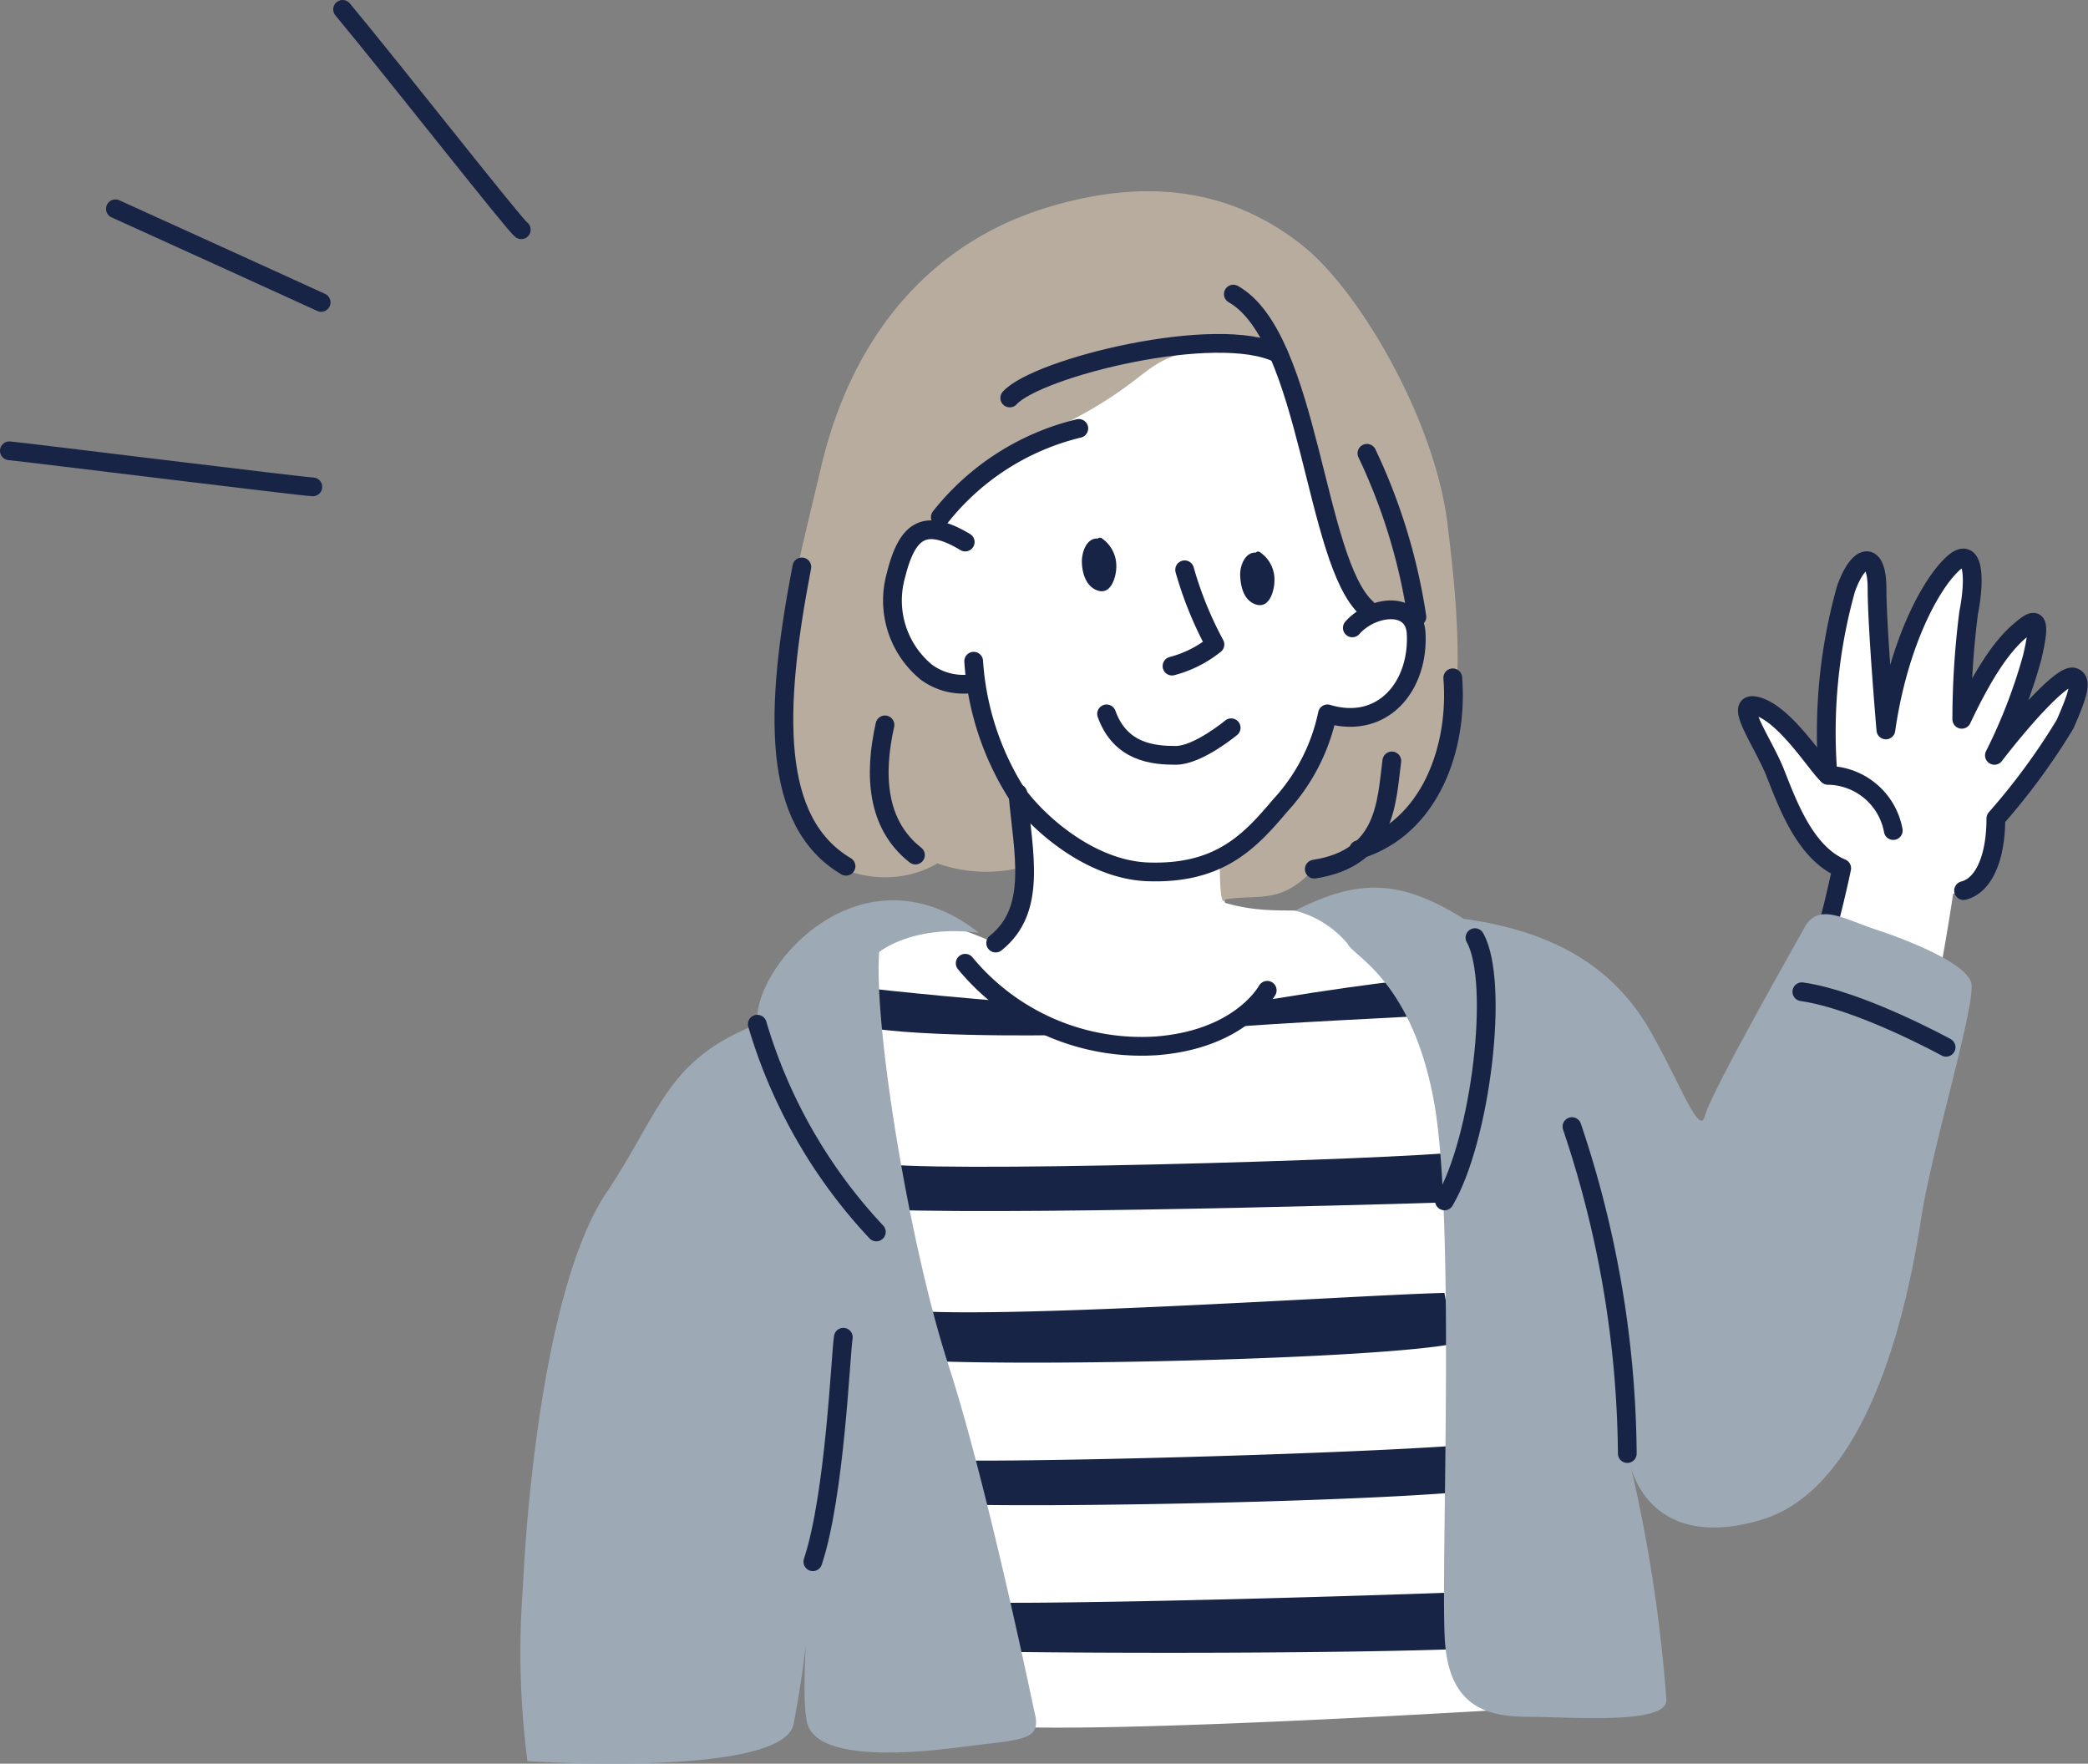 <svg xmlns="http://www.w3.org/2000/svg" viewBox="0 0 115.8 97.81"><rect x="0" y="0" width="115.8" height="97.81" fill="#808080" stroke="none"/><defs><style>.cls-1{fill:#fff;}.cls-2{fill:#b7ac9e;}.cls-3{fill:none;stroke:#182445;stroke-linecap:round;stroke-linejoin:round;stroke-width:1.04px;}.cls-4{fill:#182445;}.cls-5{fill:#9da9b4;}</style></defs><g id="レイヤー_2" data-name="レイヤー 2"><g id="レイヤー_2-2" data-name="レイヤー 2"><path class="cls-1" d="M100.55,53.42l1.61-5.07a8.09,8.09,0,0,1-3.07-4.15c-.54-1.85-2-4.08-2.07-4.77s.84-.23,1.69.54,2.76,2.69,2.76,2.69c0-4.84.28-8.33,1-10s1.47-1.83,1.55-.29.76,6.6.76,6.6c.7-4,1.93-6.22,3.08-7.45s1.61-.46,1.46,1-.39,6.22-.39,6.22c1.77-2.3,2.13-3.5,3.14-3.75s.86.45.47,2.06a34.41,34.41,0,0,1-1.22,3.77c1.69-1.92,3.07-3.46,3.76-3.15s-.15,1.53-1,3.07a48.34,48.34,0,0,1-3.38,4.69,3.77,3.77,0,0,1-2.38,4.14c-.46,3.08-1,5.77-1,5.77Z"/><path class="cls-1" d="M46.16,55.84c.57-2.89.11-4.61,2.65-5s6.45,1.5,6.45,1.5c2.3-2.31,2-5.07.81-8.64C48.92,39,46.62,35,46.85,31.29s4-13.37,9.91-16S75,17.58,75.89,19.53s4,16.14,2.88,19.71-11.1,8.64-11.1,8.64a8.42,8.42,0,0,0,.27,2.19c2.42.7,3.91.23,6.33.58s6.69,10.14,8,17.29S85.8,94.67,85.8,94.67s-25.47,1.62-31.23,1S45.12,63.67,46.16,55.84Z"/><path class="cls-2" d="M44.77,46.35c1,2.18,4.61,3.07,7.22,1.53a8.1,8.1,0,0,0,4.92.16,20.75,20.75,0,0,0-.77-4.3,54.84,54.84,0,0,1-2-5.54c-3.08-1.53-4.15-.3-4.31-3.53s.31-5.07,2.15-5.22c1.39-3.54,4.31-4,5.23-5.07,6.91-3.12,5.84-4.46,9.22-4.92s4.91.61,4.91.61c1.2,3.38,1.58,8.34,2.81,10.64a22,22,0,0,1,1.5,3.19c2.3-.46,2.76-.46,2.76,1.38s-.46,5.08-4.76,4.46a16.44,16.44,0,0,1-6,8.14c0,2.77.3,2,.3,2,1.85-.31,3.08.31,4.92-1.69,3.54-1.69,5.84-2,7.07-5.53S81,34.82,80.27,29s-4.92-12.9-8-15.36-7.53-4.15-14.14-2.15-10.91,7.22-12.6,14.44S41.85,39.74,44.77,46.35Z"/><path class="cls-3" d="M108.9,49.39c1.12-.28,1.79-1.82,1.79-4a36.51,36.51,0,0,0,3.84-5.23c.67-1.54,1-2.45.46-2.61s-2.48,1.88-4.38,4.34a29.8,29.8,0,0,0,2.09-5.41c.58-2.44.12-2.17-.64-1.53s-1.79,1.82-3.26,4.94a47,47,0,0,1,.38-5.9c.35-1.77.35-3.91-.93-2.68s-3,4.56-3.66,9.17c0,0-.49-5.69-.49-7.83s-1-2-1.72,0a29.51,29.51,0,0,0-1,10.33c-.48-.33-2.26-3.26-3.84-3.78s.22,1.93.89,3.6,1.64,4.48,3.71,5.35a62.7,62.7,0,0,1-1.9,7"/><path class="cls-3" d="M101.38,43A3.73,3.73,0,0,1,105,46.06"/><path class="cls-4" d="M79,56.34s-9.27.46-10.45.61l2-1.54c6.51-1.07,9.27-1.23,9.27-1.23Z"/><path class="cls-4" d="M47.23,56.8c2.61.76,11.22.61,11.22.61l-2.31-1.84c-5.68-.46-9.37-.92-9.37-.92Z"/><path class="cls-4" d="M81.31,63.86c-4,.47-30.86,1.23-32.7.62l.5,2.61C58,67.4,82,66.63,82,66.63Z"/><path class="cls-4" d="M80.11,71.7c-5.37.15-25.66,1.54-30.27.92L50,75.39c5.53.46,26.89,0,30.88-.92A12.87,12.87,0,0,1,80.11,71.7Z"/><path class="cls-4" d="M82.73,80c-5.23.61-29.81,1.23-31,.92l.15,2.46c4.92.31,28.12-.16,31.35-.92A22.75,22.75,0,0,1,82.73,80Z"/><path class="cls-4" d="M52.18,88.76c1.85.46,31-.46,32.27-.62a5.52,5.52,0,0,1,.77,3.07c-6.15.62-31.19.47-33,.31Z"/><path class="cls-5" d="M42,56.8c-.31-3.23,5.84-10.14,12.29-5.07-3.69-.47-5.53,1.07-5.53,1.07-.31,4.15,1.69,16.29,3.84,22.9s4.76,19.2,4.76,19.2c.46,1.69-.61,1.54-4.15,2s-8,.61-8.45-1.38.31-8.91.31-8.91A62.32,62.32,0,0,1,44,95.67c-.76,2.92-14.75,2-14.75,2A47.38,47.38,0,0,1,29,88c.3-6.3,1.53-17.21,4.61-21.82S36.94,58.79,42,56.8Z"/><path class="cls-5" d="M71.82,50.5c3.38-1.69,5.68-1.85,9.37.46,5.68.77,8.6,3.22,10.29,6.14s2.77,6,3.08,4.77,4.76-9.07,5.53-10.45,2.15-.46,4,.15,4.92,1.85,5.23,2.92-2.15,9.07-2.77,13.06-2.61,14.91-8.91,16.75-7.22-3.07-7.22-3.07a84.47,84.47,0,0,1,2,13.06c0,1.38-5.38.92-7.69.92s-4.28-.61-4.58-4,.61-23.35-.62-30.11S75,53,74.74,52.34A5.65,5.65,0,0,0,71.82,50.5Z"/><path class="cls-4" d="M60.88,29.87a.18.18,0,0,1,.25,0,1.86,1.86,0,0,1,.78,1.57c0,.49-.26,1.54-1,1.32S60,31.65,60,31.13s.27-1.33.91-1.26Z"/><path class="cls-4" d="M69.65,30.64a.18.18,0,0,1,.25,0,1.83,1.83,0,0,1,.78,1.57c0,.49-.25,1.54-1,1.32s-.88-1.1-.9-1.62.27-1.33.91-1.26Z"/><path class="cls-3" d="M65,36.94a6.37,6.37,0,0,0,2.38-1.2,20.31,20.31,0,0,1-1.68-4.14"/><path class="cls-3" d="M61.37,39.59c.77,2.15,2.61,2.3,3.84,2.3s3.07-1.53,3.07-1.53"/><path class="cls-3" d="M53.53,30.06c-2.3-1.38-3.23-.61-3.84,1.84a5.14,5.14,0,0,0,1.69,5.38A3.47,3.47,0,0,0,54,37.9"/><path class="cls-3" d="M52.15,28.68a13.94,13.94,0,0,1,7.68-4.92"/><path class="cls-3" d="M56,22.07c1.54-1.69,11.52-4.15,14.9-2.46"/><path class="cls-3" d="M68.4,16.31c4.26,2.42,4.49,14.83,7.41,17.44"/><path class="cls-3" d="M75.81,25.14a32.27,32.27,0,0,1,2.77,9.07"/><path class="cls-3" d="M75,34.82c1.08-1.23,3.44-1.54,3.54.31.15,2.92-1.85,5.38-4.92,4.46a10.7,10.7,0,0,1-2.61,5.07c-1.69,2-3.38,3.84-7.38,3.69-3-.12-5.84-2.46-7.22-4.31A15.61,15.61,0,0,1,54,36.67"/><path class="cls-3" d="M44.47,31.44c-1.54,8-1.69,14.14,2.45,16.6"/><path class="cls-3" d="M49.08,40.2c-.62,2.77-.47,5.53,1.69,7.22"/><path class="cls-3" d="M80.57,37.59c.31,3.84-1.22,8.3-5.22,9.53"/><path class="cls-3" d="M77.19,42.2c-.3,2.3-.3,5.38-4.3,6"/><path class="cls-3" d="M56.45,44c.31,3.38,1.08,6.46-1.23,8.3"/><path class="cls-3" d="M53.53,53.42A12.68,12.68,0,0,0,64.13,58c4-.31,5.69-2.31,6.15-3.08"/><path class="cls-3" d="M45.08,86.61c1.23-3.69,1.54-11.53,1.69-12.45"/><path class="cls-3" d="M42,56.8a28.73,28.73,0,0,0,6.6,11.52"/><path class="cls-3" d="M81.8,52c1.39,2.46.31,11.22-1.69,14.6"/><path class="cls-3" d="M99.93,55c3.23.46,8,3.08,8,3.08"/><path class="cls-3" d="M87.18,62.48a58.06,58.06,0,0,1,3.07,18.13"/><path class="cls-3" d="M19,.52c2.88,3.46,9.56,12,9.91,12.22"/><path class="cls-3" d="M6.4,11.58c2.07.93,11.41,5.19,11.41,5.19"/><path class="cls-3" d="M.52,25C1.33,25.07,16.88,27,17.35,27"/></g></g></svg>